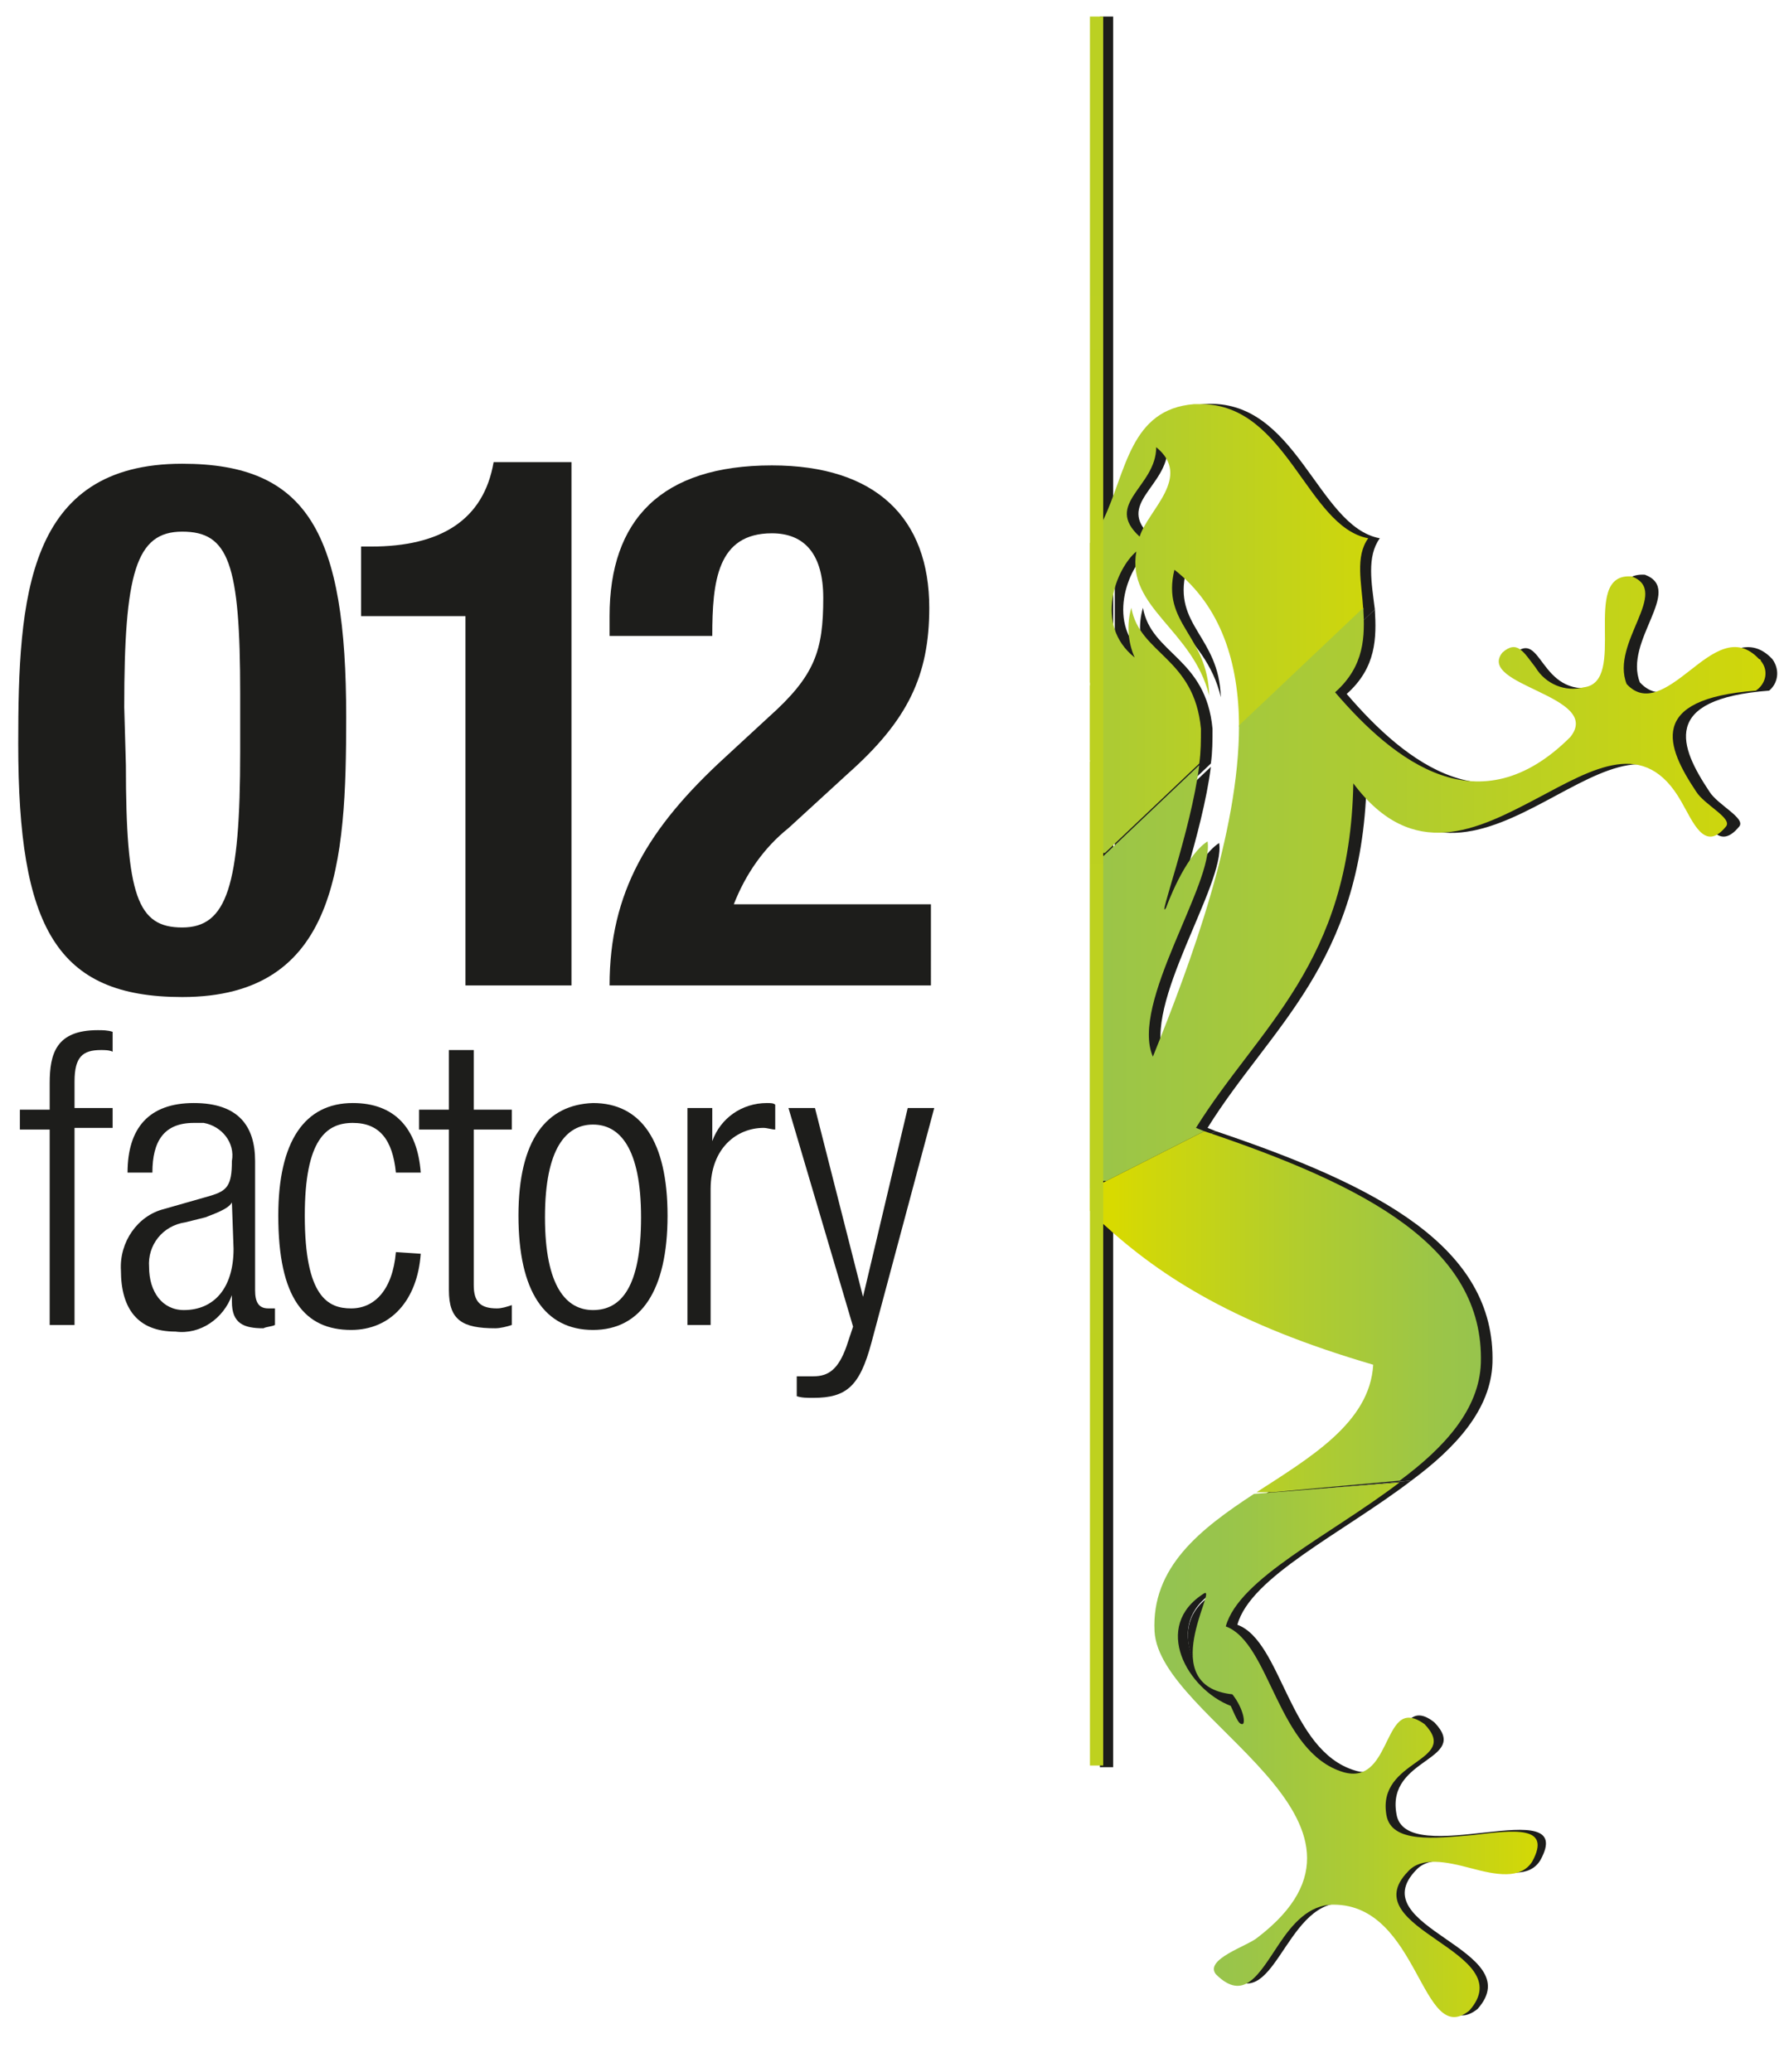 <svg enable-background="new 0 0 107.7 125.1" viewBox="0 0 107.7 125.1" xmlns="http://www.w3.org/2000/svg" xmlns:xlink="http://www.w3.org/1999/xlink"><clipPath id="a"><path d="m74.3 103c-2.6-1-4.8-4.8-1.6-6.8.8-.4-3 5.6 1.7 6.1.7.9.8 1.8.6 1.8s-.3-.2-.7-1.1m1.4-12.8c-3.2 2.1-6.2 4.4-6 8.3.3 5.4 15.5 11.4 6.2 18.5-.6.5-3.2 1.3-2.5 2.2 1.7 1.7 2.6 0 3.8-1.8.8-1.2 1.8-2.4 3.3-2.4 5.2 0 5.3 8.7 8.2 6.4 3.2-3.6-7.1-4.9-3.7-8.4.8-.9 2.3-.6 3.8-.2s3 .7 3.7-.4c1.2-2.2-1.1-1.9-3.6-1.6-2.3.2-4.9.5-5.2-1.2-.6-3.4 4.5-3.2 2.3-5.5-1.4-1-1.8.1-2.4 1.3-.5 1-1.1 2-2.5 1.6-4-1.2-4.4-7.8-7.1-8.8.8-2.9 6.3-5.5 10.5-8.7z"/></clipPath><linearGradient id="b"><stop offset="0" stop-color="#94c351"/><stop offset=".2" stop-color="#9bc548"/><stop offset=".51" stop-color="#afcc30"/><stop offset=".91" stop-color="#d0d70a"/><stop offset="1" stop-color="#d8da00"/></linearGradient><linearGradient id="c" gradientUnits="userSpaceOnUse" x1="70.769" x2="93.819" xlink:href="#b" y1="106.535" y2="106.535"/><clipPath id="d"><path d="m69.8 27c2.2 1.8-.5 3.8-1 5.4-2.2-2 1-3 1-5.4m2.3-2.6c-3.9.3-4.1 4.1-5.5 7v20.2l5.8-5.5c.1-.7.1-1.4.1-2.1-.4-4.3-3.7-4.5-4.2-7.3-.3 1-.2 2.1.2 3-2.5-2-1.1-5.4.1-6.4-.6 3.4 3.4 4.7 4.4 8.7-.1-3.7-2.9-4.3-2.1-7.6 2.8 2.2 3.9 5.6 3.9 9.5l7.5-7.1c-.1-1.6-.5-3.2.3-4.3-3.7-.7-4.9-8.1-10.1-8.1-.1 0-.3 0-.4 0"/></clipPath><linearGradient id="e" gradientUnits="userSpaceOnUse" x1="49.72" x2="86.42" xlink:href="#b" y1="37.974" y2="37.974"/><clipPath id="f"><path d="m95.6 41.5c-1.1.3-2.3-.2-2.9-1.2-.7-.9-1.1-1.7-2-.9-1.6 2 6.1 2.6 4.1 5.1-5.5 5.5-10.6 1.5-14.2-2.7 1.8-1.6 1.8-3.4 1.7-5.1l-7.5 7.1c0 6.5-2.9 14.3-5.2 20-1.4-3.2 3.7-10.5 3.3-13-1.4.9-2.5 4-2.5 4-.6 1 1.5-4.6 2-8.6l-5.8 5.5v19.7l6.1-3.1-.5-.2c3.8-6.1 9.3-9.9 9.5-20.8 3.6 4.8 7.5 2.8 11.1.9 3.4-1.8 6.5-3.7 8.7.2.7 1.2 1.4 3.1 2.7 1.5.4-.5-1.3-1.3-1.8-2.1-1.8-2.7-3-5.6 3.6-6.1.6-.4.8-1.2.3-1.8 0 0 0-.1-.1-.1-1.4-1.5-2.8-.4-4.2.7s-2.7 2-3.8.8c-1-2.5 2.7-5.6.3-6.5h-.1c-3-.1-.1 6.4-2.8 6.7"/></clipPath><linearGradient id="g" gradientUnits="userSpaceOnUse" x1="55.62" x2="111.17" xlink:href="#b" y1="53.06" y2="53.06"/><clipPath id="h"><path d="m66.6 71.4v2.5c3.6 3.3 8.1 6.1 16.3 8.5-.2 3.5-3.8 5.6-7.2 7.8l8.8-.8c2.7-2 4.8-4.3 4.9-7.1.2-7-6.9-10.7-16.7-14z"/></clipPath><linearGradient id="i"><stop offset="0" stop-color="#d8da00"/><stop offset=".09" stop-color="#d0d70a"/><stop offset=".49" stop-color="#afcc30"/><stop offset=".8" stop-color="#9bc548"/><stop offset="1" stop-color="#94c351"/></linearGradient><linearGradient id="j" gradientUnits="userSpaceOnUse" x1="67.162" x2="91.672" xlink:href="#i" y1="79.209" y2="79.209"/><clipPath id="k"><path d="m65.8 32.8v8.4l.1.1-.1.1v4.5h.1l-.1.1v6.4l.8-.8v-20.2c-.2.5-.5 1-.8 1.4"/></clipPath><linearGradient id="l" gradientUnits="userSpaceOnUse" x1="41.349" x2="78.059" xlink:href="#b" y1="41.884" y2="41.884"/><clipPath id="m"><path d="m65.8 52.4v19.4l.8-.4v-19.8z"/></clipPath><linearGradient id="n" gradientUnits="userSpaceOnUse" x1="55.831" x2="111.381" xlink:href="#b" y1="61.695" y2="61.695"/><clipPath id="o"><path d="m65.8 71.8v1.3l.8.8v-2.5z"/></clipPath><linearGradient id="p" gradientUnits="userSpaceOnUse" x1="66.761" x2="91.271" xlink:href="#i" y1="72.63" y2="72.63"/><clipPath id="q"><path d="m65.8 1v40.2.1.1 4.5.1 60.7h.8v-105.7z"/></clipPath><linearGradient id="r" gradientTransform="matrix(0 -4891.3 4891.3 0 -1205694.125 -6199745.5)" gradientUnits="userSpaceOnUse" x1="-1267.843" x2="-1266.843" xlink:href="#i" y1="246.511" y2="246.511"/><g fill="#1d1d1b"><path d="m3 68.2h-1.8v-1.2h1.8v-1.6c0-1.8.4-3.2 2.9-3.2.3 0 .6 0 .9.1v1.2c-.2-.1-.5-.1-.7-.1-1.1 0-1.6.4-1.6 1.9v1.6h2.3v1.2h-2.3v11.9h-1.5z"/><path d="m7.7 70.8c0-2.7 1.3-4.2 4-4.2s3.7 1.4 3.7 3.5v7.8c0 .7.2 1.1.8 1.1h.4v1c-.2.1-.5.1-.7.2-1.2 0-1.9-.3-1.9-1.6v-.4c-.5 1.4-1.9 2.4-3.4 2.2-2.3 0-3.3-1.4-3.3-3.7-.1-1.7 1-3.3 2.6-3.7l2.8-.8c1-.3 1.3-.6 1.3-2.1.2-1.1-.6-2.1-1.7-2.3-.2 0-.4 0-.6 0-1.8 0-2.5 1.1-2.5 3zm6.3 1.8c-.2.4-1.1.7-1.6.9l-1.2.3c-1.4.2-2.3 1.4-2.2 2.7 0 1.5.8 2.6 2.1 2.6 1.8 0 3-1.3 3-3.7z"/><path d="m25.4 75.7c-.2 2.8-1.8 4.6-4.2 4.6-2.8 0-4.4-1.9-4.4-6.9 0-4.5 1.6-6.8 4.5-6.8 2.5 0 3.9 1.5 4.1 4.2h-1.5c-.2-2-1-3-2.6-3s-2.9 1-2.9 5.6c0 4.9 1.4 5.6 2.8 5.6s2.5-1.1 2.7-3.4z"/><path d="m27.1 68.2h-1.8v-1.2h1.8v-3.6h1.5v3.6h2.3v1.2h-2.3v9.4c0 1 .4 1.4 1.4 1.4.3 0 .6-.1.9-.2v1.2c-.3.1-.7.2-1 .2-2 0-2.8-.5-2.8-2.3z"/><path d="m35.8 66.6c2.9 0 4.5 2.3 4.5 6.8s-1.6 6.9-4.5 6.9-4.5-2.3-4.5-6.9 1.7-6.7 4.5-6.8m0 12.5c1.7 0 2.9-1.4 2.9-5.6s-1.3-5.6-2.9-5.6-2.9 1.4-2.9 5.6 1.3 5.6 2.9 5.6"/><path d="m41.5 66.9h1.5v2c.5-1.4 1.8-2.3 3.3-2.3.2 0 .4 0 .5.1v1.5c-.2 0-.5-.1-.7-.1-1.6 0-3.2 1.2-3.2 3.7v8.2h-1.4z"/><path d="m47.6 66.9h1.6l2.9 11.4 2.7-11.4h1.6l-3.8 14.2c-.7 2.6-1.5 3.3-3.5 3.3-.4 0-.7 0-1-.1v-1.2h1c.9 0 1.5-.4 2-1.8l.4-1.2z"/><path d="m11 28c7.6 0 9.9 4.2 9.9 15.3 0 8.8-.5 16.9-9.9 16.9-7.6 0-9.9-4.2-9.9-15.3 0-8.8.5-16.9 9.9-16.9m-3.4 18.2c0 7.9.7 9.8 3.4 9.8s3.5-2.5 3.5-10.6v-3.5c0-7.9-.7-9.8-3.5-9.8s-3.5 2.5-3.5 10.6z"/><path d="m28.1 59.5v-22.3h-6.3v-4.2h.6c4.2 0 6.8-1.6 7.4-5.1h4.7v31.6z"/><path d="m56.2 59.5h-19.4c0-5.6 2.3-9.5 7-13.8l2.6-2.4c2.8-2.5 3.3-4 3.3-7.2 0-2.6-1.1-3.9-3.1-3.9-3.3 0-3.6 2.9-3.6 6.2h-6.2v-1.2c0-5.8 3.1-9.1 9.8-9.1 6.3 0 9.5 3.2 9.5 8.6 0 4.1-1.3 6.8-4.9 10l-3.6 3.3c-1.5 1.2-2.6 2.8-3.3 4.6h11.9z"/><path d="m70.3 98.4c.3 5.4 15.5 11.4 6.2 18.5-.6.5-3.2 1.3-2.5 2.2 2.9 2.8 3.5-4.2 7-4.2 5.2 0 5.3 8.7 8.2 6.4 3.2-3.6-7.1-4.9-3.7-8.4 1.7-1.8 6.2 1.6 7.5-.6 2.3-4.2-8.2.7-8.7-2.8-.6-3.4 4.5-3.2 2.3-5.5-2.5-2-1.9 3.8-4.8 2.9-4-1.2-4.4-7.8-7.1-8.8.8-2.9 6.3-5.5 10.5-8.7l-8.8.8c-3.3 2.1-6.3 4.4-6.1 8.2m4.7 3.9c1.1 1.4.8 3-.1.6-2.6-1-4.8-4.8-1.6-6.8.8-.3-3 5.7 1.7 6.2"/><path d="m73.1 46.1c.1-.7.1-1.4.1-2.1-.4-4.3-3.7-4.5-4.2-7.3-.3 1-.2 2.1.2 3-2.5-2-1.1-5.4.1-6.4-.6 3.5 3.5 4.8 4.4 8.8-.1-3.7-2.9-4.3-2.1-7.6 2.8 2.2 3.9 5.6 3.9 9.5l7.5-7.2c-.2-1.6-.5-3.2.3-4.3-3.8-.7-5-8.5-10.6-8.1-3.9.3-4.1 4.1-5.4 7v20.2zm-2.6-19.1c2.2 1.8-.5 3.8-1 5.4-2.2-2 1-3 1-5.4"/><path d="m107 39.8c-2.7-2.9-5.6 4-8 1.4-1-2.5 2.7-5.6.3-6.5-3.3-.2-.3 6.5-3 6.8-3.4.6-3.2-3.6-4.9-2-1.6 2 6.1 2.6 4.1 5.1-5.5 5.5-10.6 1.5-14.2-2.7 1.8-1.6 1.8-3.4 1.7-5.1l-7.5 7.1c0 6.5-2.9 14.3-5.2 20-1.4-3.2 3.7-10.5 3.3-13-1.4.9-2.5 4-2.5 4-.6 1 1.5-4.6 2-8.6l-5.8 5.5v19.6l6.1-3.1-.5-.2c3.8-6.1 9.3-9.9 9.6-20.8 6.9 9.3 15.3-6.8 19.8 1.1.7 1.2 1.4 3.1 2.7 1.5.4-.5-1.3-1.3-1.8-2.1-1.8-2.7-3-5.6 3.6-6.1.5-.4.7-1.2.2-1.9z"/><path d="m67.3 73.9c3.6 3.3 8.1 6.1 16.3 8.5-.2 3.5-3.8 5.6-7.2 7.8l8.8-.8c2.7-2 4.8-4.3 4.9-7.1.2-7-6.9-10.7-16.7-14l-6.1 3.1z"/><path d="m66.4 41.2v.2z"/><path d="m66.4 41.2v.2 4.5h.1l-.1.1v6.4l.8-.8v-20.2c-.2.5-.5 1-.8 1.5z"/><path d="m66.4 71.8.9-.4v-19.8l-.9.8z"/><path d="m66.4 71.8v1.3c.3.3.6.5.8.8v-2.5z"/><path d="m66.4 1v40.2l.1.1-.1.1v4.5h.1l-.1.1v60.7h.8v-105.7z"/><path d="m73.3 96.2c-3.2 1.9-1 5.8 1.6 6.8.9 2.3 1.2.8.1-.6-4.6-.6-.9-6.6-1.7-6.2"/></g><g clip-path="url(#a)"><path d="m69.4 89.4h24.1v34.2h-24.1z" fill="url(#c)"/></g><g clip-path="url(#d)"><path d="m66 24.3h16.6v27.2h-16.6z" fill="url(#e)"/></g><g clip-path="url(#f)"><path d="m66.6 34.7h40.3v36.6h-40.3z" fill="url(#g)"/></g><g clip-path="url(#h)"><path d="m66.6 68.2h23v21.9h-23z" fill="url(#j)"/></g><g clip-path="url(#k)"><path d="m65.8 31.4h.8v21h-.8z" fill="url(#l)"/></g><g clip-path="url(#m)"><path d="m65.8 51.6h.8v20.2h-.8z" fill="url(#n)"/></g><g clip-path="url(#o)"><path d="m65.8 71.4h.8v2.5h-.8z" fill="url(#p)"/></g><g clip-path="url(#q)"><path d="m65.8 1h.8v105.6h-.8z" fill="url(#r)"/></g></svg>
